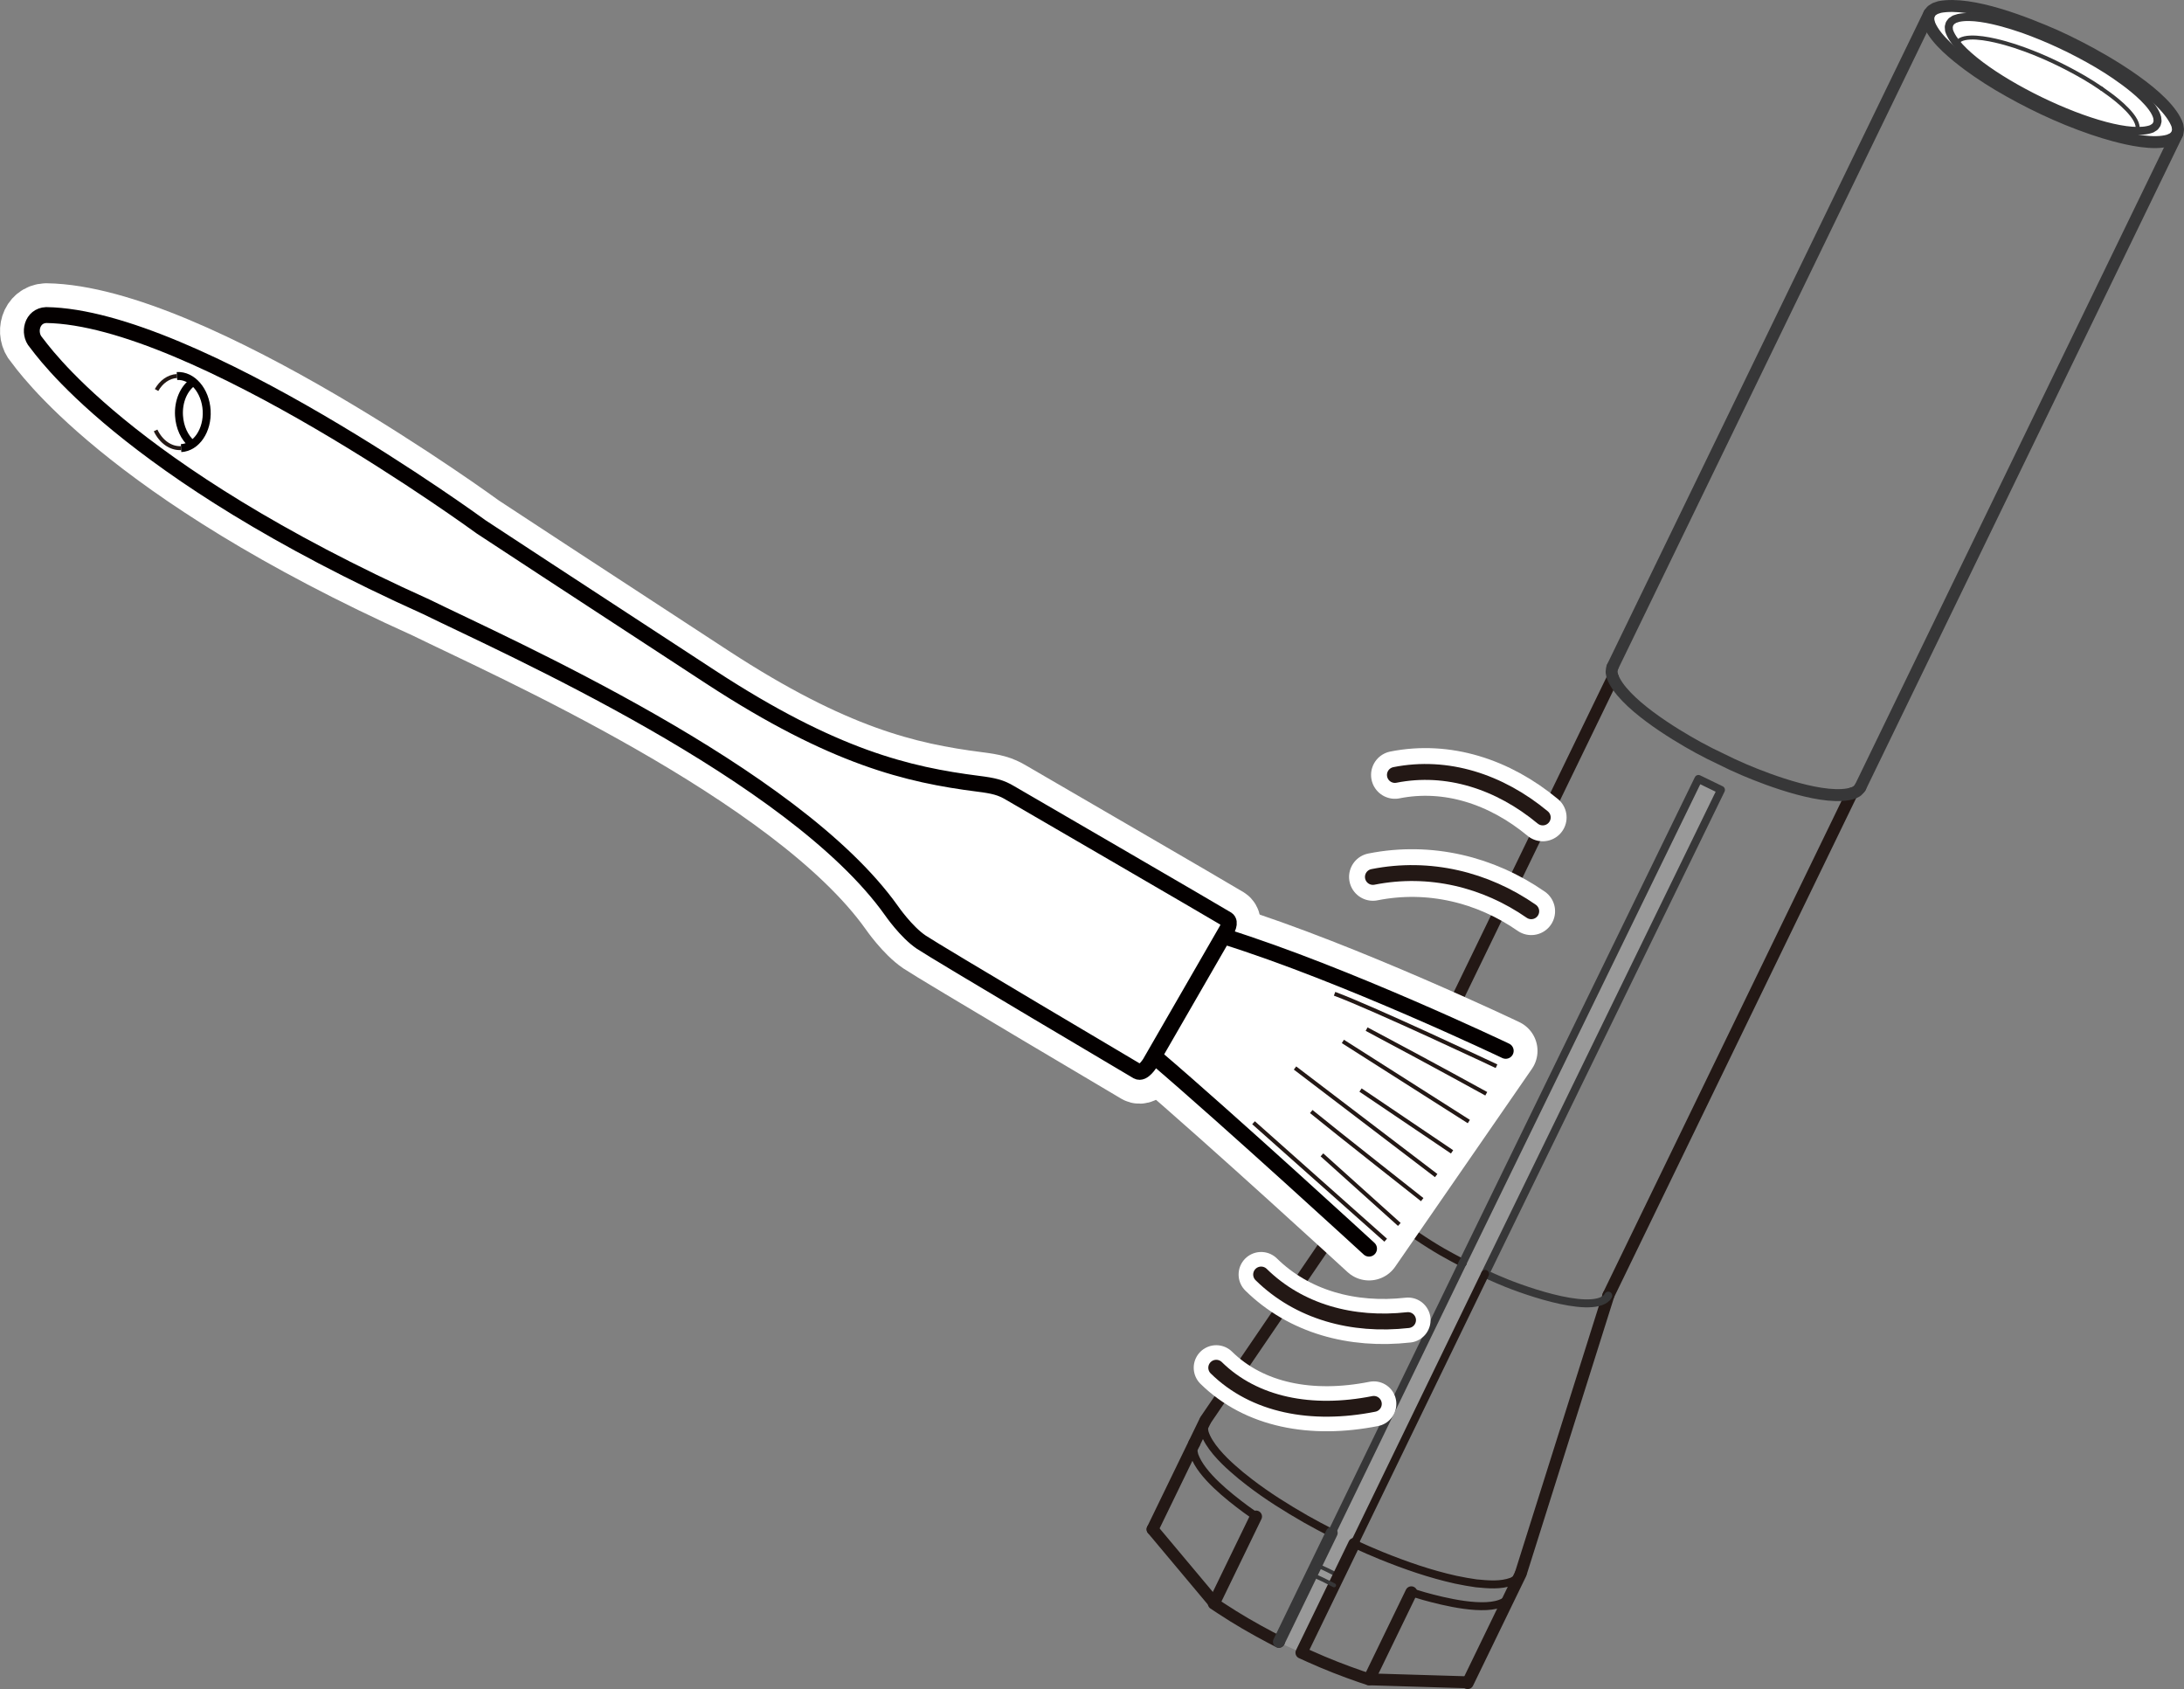 <?xml version="1.0" encoding="UTF-8"?><svg xmlns="http://www.w3.org/2000/svg" width="48.477mm" height="37.484mm" viewBox="0 0 137.415 106.254"><rect x="0" y="0" width="137.415" height="106.254" fill="#808080" stroke="none"/><defs><style>.cls-1,.cls-2,.cls-3,.cls-4,.cls-5,.cls-6,.cls-7,.cls-8,.cls-9,.cls-10,.cls-11,.cls-12,.cls-13,.cls-14{fill:none;}.cls-1,.cls-5{stroke-miterlimit:10;}.cls-1,.cls-7,.cls-14{stroke-width:.5px;}.cls-1,.cls-12{stroke:#040000;}.cls-2{stroke-width:.751px;}.cls-2,.cls-15,.cls-3,.cls-4,.cls-6,.cls-7,.cls-8,.cls-9,.cls-10,.cls-11,.cls-16,.cls-12,.cls-13,.cls-14{stroke-linecap:round;}.cls-2,.cls-15,.cls-3,.cls-4,.cls-6,.cls-7,.cls-10,.cls-11,.cls-16,.cls-12,.cls-13,.cls-14{stroke-linejoin:round;}.cls-2,.cls-3,.cls-11,.cls-14{stroke:#373738;}.cls-15{stroke-width:4px;}.cls-15,.cls-17,.cls-16{fill:#fff;}.cls-15,.cls-6,.cls-10,.cls-16{stroke:#fff;}.cls-3,.cls-5{stroke-width:.25px;}.cls-4,.cls-5,.cls-7,.cls-8,.cls-9,.cls-13{stroke:#231815;}.cls-6{stroke-width:3px;}.cls-8,.cls-9{stroke-linejoin:bevel;}.cls-8,.cls-11,.cls-13{stroke-width:.75px;}.cls-9{stroke-width:.198px;}.cls-10,.cls-16{stroke-width:2.835px;}.cls-18{fill:#999;}</style></defs><g id="_レイヤー_3"><g id="_レイヤー_5"><polygon class="cls-18" points="106.865 49.001 108.283 49.696 93.444 80.137 85.155 97.222 81.883 103.967 80.407 103.297 83.789 96.432 92.027 79.45 106.865 49.001"/></g><path class="cls-17" d="M136.928,8.425c-.542,1.117-4.447.341-8.722-1.733-4.275-2.073-7.302-4.66-6.76-5.777.54-1.116,4.447-.341,8.721,1.732,4.276,2.074,7.302,4.661,6.761,5.777"/><line class="cls-2" x1="117.053" y1="49.519" x2="136.982" y2="8.434"/><line class="cls-2" x1="121.387" y1=".869" x2="101.458" y2="41.954"/><line class="cls-13" x1="101.19" y1="81.503" x2="116.509" y2="49.92"/><line class="cls-13" x1="101.48" y1="42.631" x2="86.161" y2="74.213"/><line class="cls-13" x1="95.704" y1="98.927" x2="101.208" y2="81.466"/><line class="cls-13" x1="86.179" y1="74.176" x2="75.869" y2="89.306"/><line class="cls-8" x1="92.344" y1="105.879" x2="95.668" y2="99.027"/><line class="cls-13" x1="75.818" y1="89.399" x2="75.152" y2="90.773"/><path class="cls-2" d="M124.437,4.511l-.583-.414c-.806-.604-2.047-1.581-2.446-2.538l-.076-.268v-.245s.069-.204.069-.204l.143-.173.213-.134.283-.094c2.019-.381,5.477,1.01,7.3,1.81l.76.356.748.376c1.652.844,5.506,3.054,6.155,4.906l.036.255-.034.227-.105.192-.179.151-.252.114c-.964.293-2.497-.051-3.44-.305l-.682-.195-.707-.23c-2.063-.707-4.041-1.652-5.914-2.761l-.666-.412-.623-.415"/><path class="cls-2" d="M117.053,49.521l-.055.086-.159.16-.231.119c-1.707.561-5.298-.793-6.87-1.464l-.75-.334-1.416-.687-.728-.383c-1.484-.811-4.798-2.808-5.397-4.486l-.049-.255.027-.224.034-.097"/><path class="cls-14" d="M133.152,4.775l.525.373c.632.468,1.849,1.444,2.053,2.247l.024.232-.05.189-.118.161-.197.125c-2.528.971-11.949-3.601-12.758-6.188l-.019-.23.053-.194.117-.156.193-.127.259-.081c.818-.171,1.987.091,2.778.303l.624.183.645.211c1.632.582,3.207,1.326,4.701,2.203l.603.37.571.378"/><path class="cls-3" d="M132.234,5.581l-.53-.351-.567-.346c-1.195-.691-2.466-1.306-3.763-1.778l-.609-.212-.586-.177c-.671-.187-2.176-.563-2.839-.214l-.16.124-.072.113"/><path class="cls-3" d="M134.45,8.239l.028-.069c.21-.727-1.278-1.894-1.755-2.239l-.489-.351"/><polyline class="cls-3" points="82.815 98.44 82.873 98.468 83.532 98.774 84.18 99.102 84.232 99.127"/><path class="cls-7" d="M92.027,79.45l-.73-.39c-1.12-.584-5.359-3.143-5.183-4.696l.048-.149"/><path class="cls-14" d="M101.19,81.504l-.087.131c-1.108,1.098-5.748-.646-6.896-1.163l-.763-.335,14.838-30.448-1.418-.688-14.838,30.449"/><path class="cls-7" d="M95.704,98.927l-.009.031-.119.208-.185.177-.259.142c-.72.266-1.504.189-2.252.117l-.617-.098-.667-.129c-1.614-.358-3.162-.896-4.692-1.515l-.846-.358-.853-.383,8.237-16.983"/><path class="cls-7" d="M83.789,96.432l-.824-.43-.805-.442c-1.217-.698-2.411-1.442-3.524-2.298l-.57-.45-.514-.443c-.621-.544-1.519-1.45-1.76-2.266l-.049-.29.018-.258.095-.221.013-.028"/><line class="cls-14" x1="92.027" y1="79.45" x2="83.789" y2="96.432"/><line class="cls-9" x1="92.344" y1="105.879" x2="95.002" y2="100.4"/><path class="cls-7" d="M88.798,100.166l.808.244c1.188.33,3.857,1.008,5.019.365l.229-.168.148-.207"/><path class="cls-13" d="M88.798,100.166l-2.655,5.475-.513-.166c-1.076-.371-2.163-.794-3.201-1.263l-.545-.246,3.321-6.848"/><path class="cls-13" d="M80.468,103.28l-.55-.285c-1.057-.558-2.086-1.152-3.084-1.811l-.463-.306,2.658-5.479"/><path class="cls-7" d="M75.153,90.773l-.065.194-.009.274.072.308c.442,1.25,2.174,2.603,3.2,3.367l.678.483"/><line class="cls-8" x1="75.132" y1="90.815" x2="72.518" y2="96.203"/><line class="cls-11" x1="83.789" y1="96.432" x2="80.468" y2="103.28"/><line class="cls-9" x1="94.765" y1="100.683" x2="92.271" y2="105.825"/><line class="cls-8" x1="86.143" y1="105.641" x2="92.271" y2="105.825"/><line class="cls-8" x1="72.518" y1="96.203" x2="76.395" y2="100.829"/><line class="cls-9" x1="92.271" y1="105.825" x2="92.344" y2="105.879"/><polyline class="cls-3" points="83.94 99.728 83.912 99.714 83.24 99.374 82.557 99.057 82.524 99.041"/></g><g id="_レイヤー_4"><path class="cls-10" d="M86.439,88.315c-3.915.777-7.514.083-9.914-2.275"/><path class="cls-16" d="M88.592,83.043c-3.516.394-6.862-.527-9.243-2.867"/><path class="cls-15" d="M71.565,67.394c.362.202.799-.536.799-.536l4.806-8.333s.311-.512.03-.695c-.284-.187-13.627-7.936-13.627-7.936-.599-.361-1.047-.468-2.041-.593-4.398-.561-9.065-1.656-16.774-6.681-7.711-5.026-14.493-9.48-14.493-9.48,0,0-18.042-13.186-27.354-13.321-.907.032-1.161,1.135-.65,1.714.307.348,5.406,8.017,24.574,16.645,4.983,2.453,23.086,10.429,29.255,19.106,0,0,.919,1.337,1.869,1.979s13.607,8.13,13.607,8.13Z"/><path class="cls-15" d="M77.033,58.909c7.613,2.382,17.705,7.196,17.705,7.196l-8.6,12.443s-8.726-8.014-13.437-12.034"/><path class="cls-12" d="M71.565,67.394c.362.202.799-.536.799-.536l4.806-8.333s.311-.512.03-.695c-.284-.187-13.627-7.936-13.627-7.936-.599-.361-1.047-.468-2.041-.593-4.398-.561-9.065-1.656-16.774-6.681-7.711-5.026-14.493-9.48-14.493-9.48,0,0-18.042-13.186-27.354-13.321-.907.032-1.161,1.135-.65,1.714.307.348,5.406,8.017,24.574,16.645,4.983,2.453,23.086,10.429,29.255,19.106,0,0,.919,1.337,1.869,1.979s13.607,8.13,13.607,8.13Z"/><path class="cls-5" d="M9.85,24.535c.29-.51.75-.851,1.284-.881"/><path class="cls-5" d="M11.395,28.189c-.666.038-1.271-.414-1.605-1.113"/><path class="cls-1" d="M11.134,23.654c.959-.057,1.796.914,1.869,2.167.071,1.254-.649,2.316-1.608,2.368"/><path class="cls-1" d="M12.057,27.916c-.443-.388-.751-1.029-.794-1.768-.054-.904.307-1.708.871-2.106"/><path class="cls-12" d="M86.138,78.548s-8.726-8.014-13.437-12.034"/><path class="cls-12" d="M94.738,66.105s-10.092-4.815-17.705-7.196"/><path class="cls-5" d="M93.514,68.805s-3.268-1.805-7.528-4.066"/><line class="cls-5" x1="92.417" y1="70.553" x2="84.492" y2="65.513"/><line class="cls-5" x1="91.363" y1="72.46" x2="85.603" y2="68.571"/><line class="cls-5" x1="90.363" y1="73.951" x2="81.482" y2="67.185"/><path class="cls-5" d="M89.484,75.465s-5.482-4.315-6.981-5.542"/><line class="cls-5" x1="88.044" y1="77.025" x2="83.175" y2="72.649"/><line class="cls-5" x1="87.186" y1="78.017" x2="78.871" y2="70.628"/><path class="cls-5" d="M94.159,67.073s-7.754-3.657-10.189-4.558"/><path class="cls-4" d="M88.592,83.043c-3.516.394-6.862-.527-9.243-2.867"/><path class="cls-4" d="M86.439,88.315c-3.915.777-7.514.083-9.914-2.275"/><path class="cls-6" d="M97.068,51.422c-2.724-2.258-6.026-3.324-9.302-2.673"/><path class="cls-6" d="M96.344,57.323c-2.869-1.992-6.401-2.866-9.962-2.159"/><path class="cls-4" d="M97.068,51.422c-2.724-2.258-6.026-3.324-9.302-2.673"/><path class="cls-4" d="M96.344,57.323c-2.869-1.992-6.401-2.866-9.962-2.159"/></g></svg>